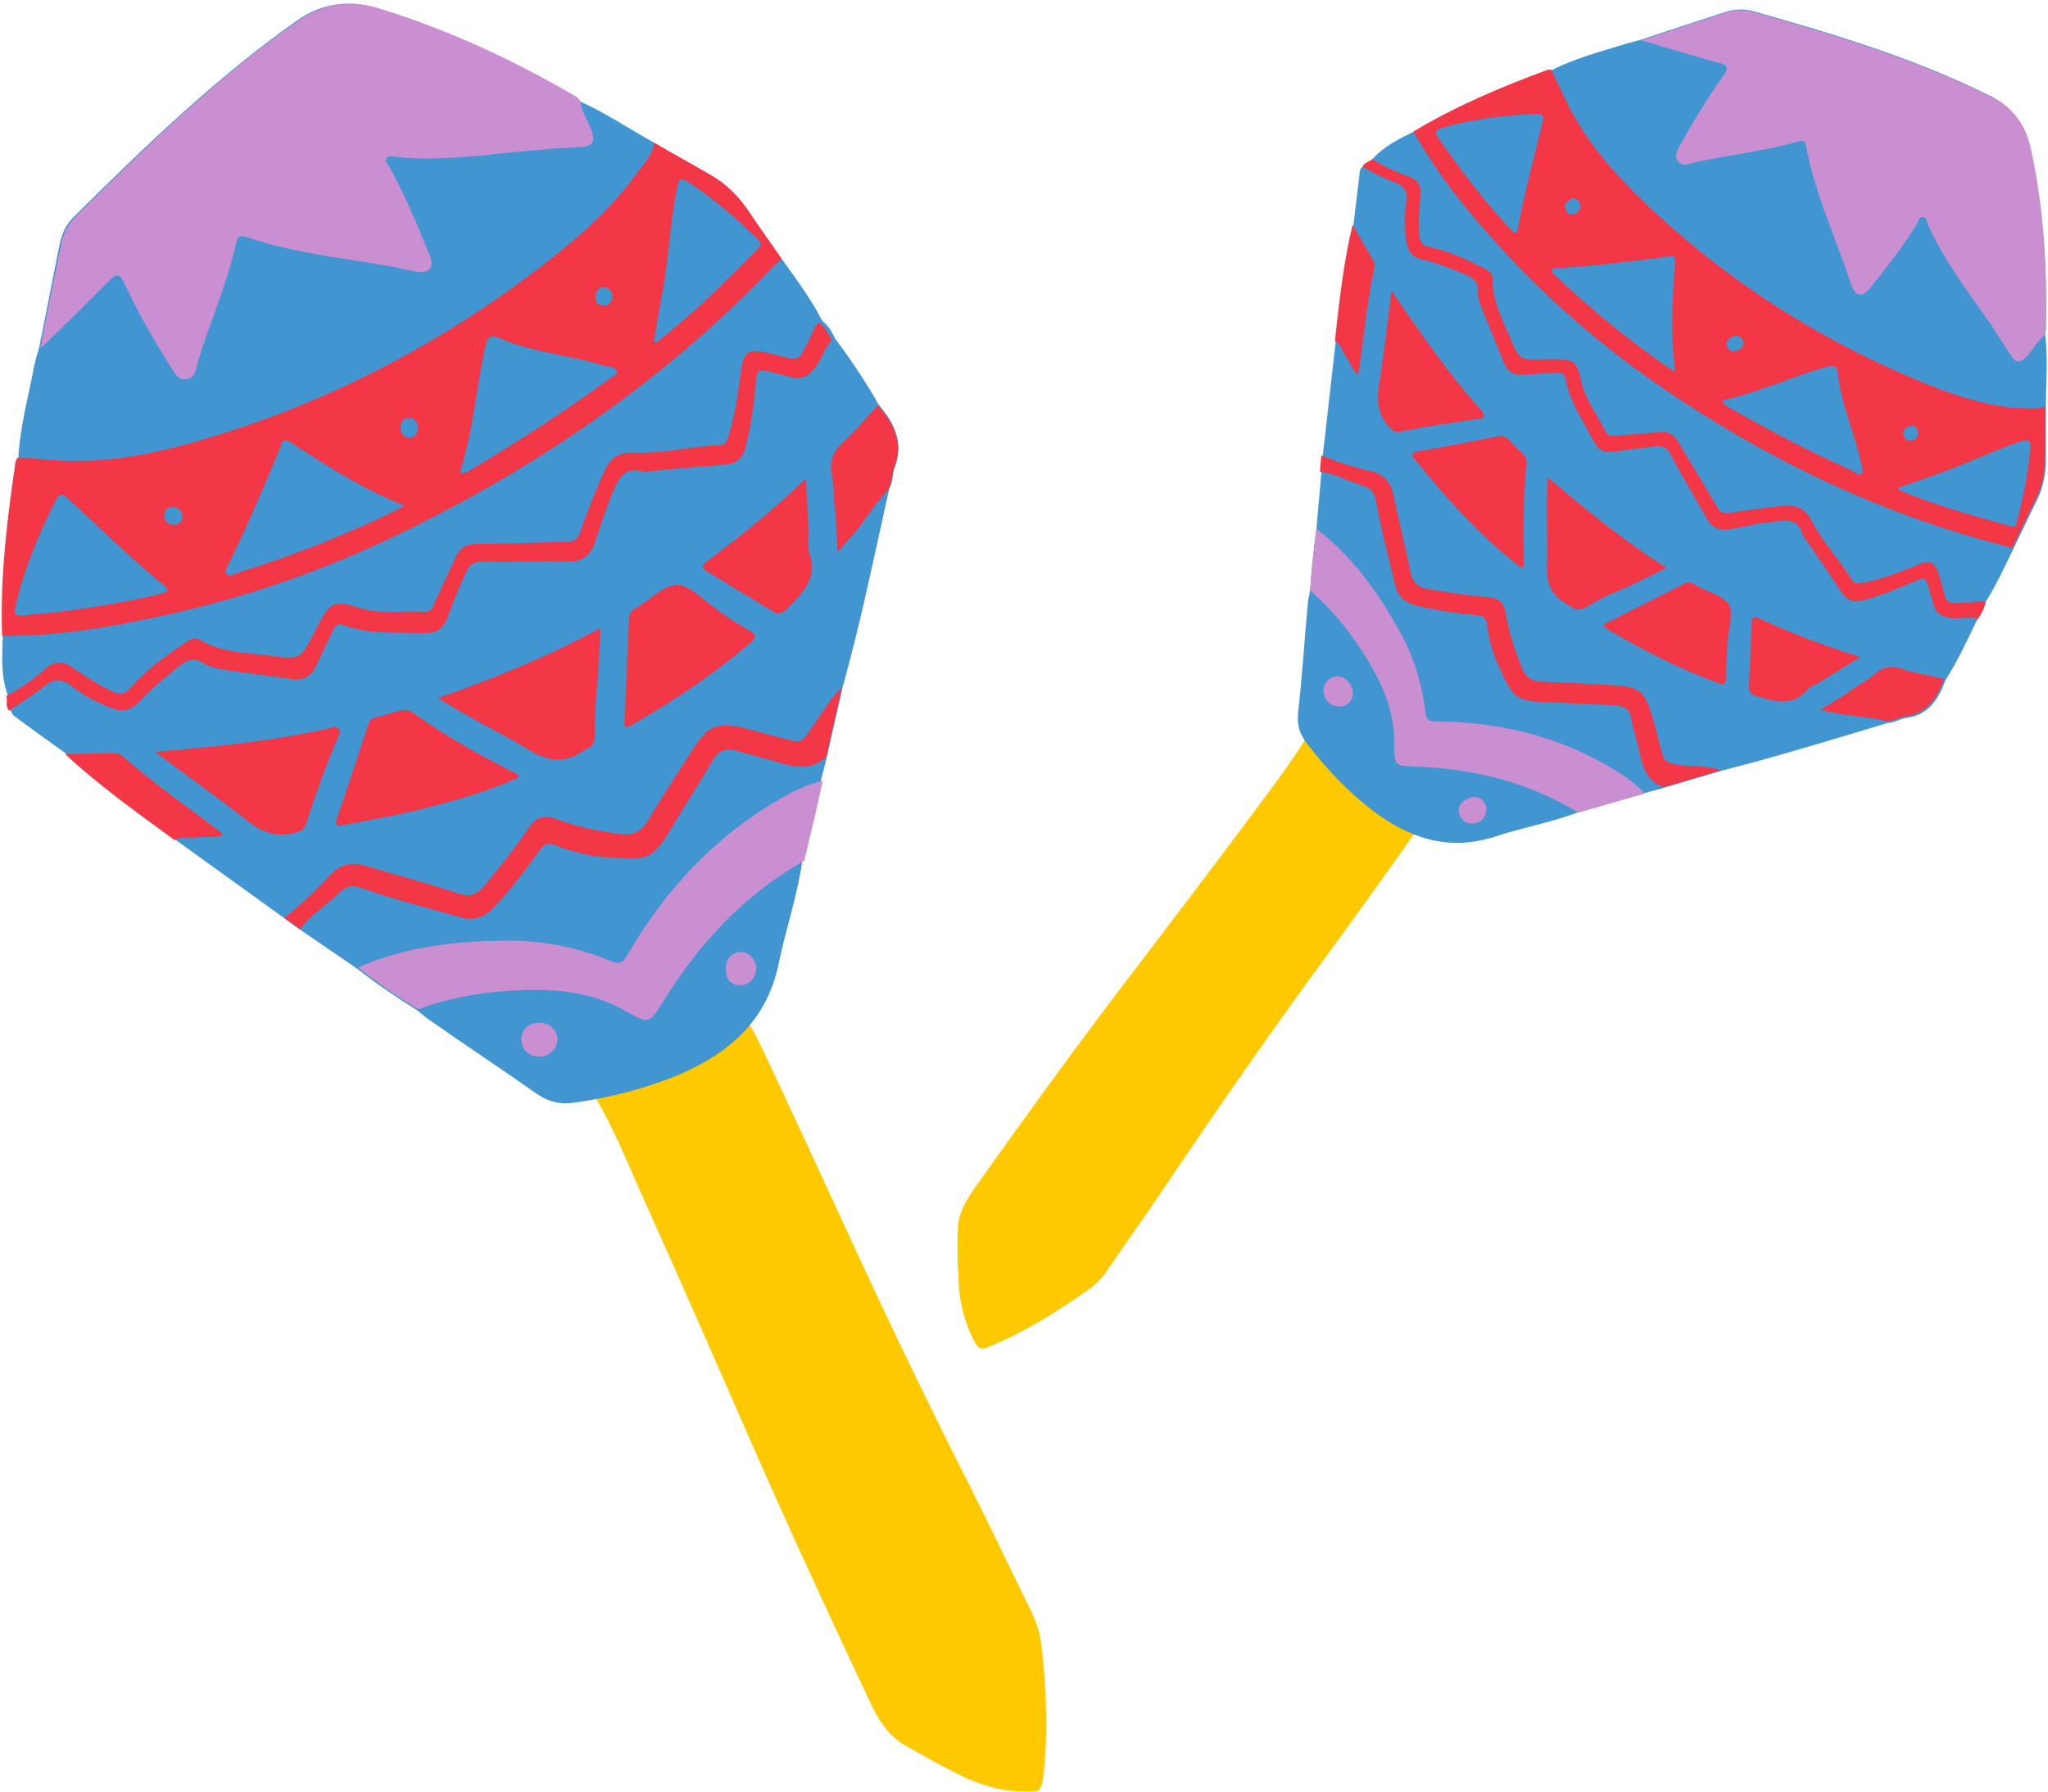 <?xml version="1.0" encoding="UTF-8" standalone="no"?><svg xmlns="http://www.w3.org/2000/svg" xmlns:xlink="http://www.w3.org/1999/xlink" fill="#000000" height="253.4" preserveAspectRatio="xMidYMid meet" version="1" viewBox="-0.2 -0.5 289.5 253.4" width="289.5" zoomAndPan="magnify"><g id="change1_1"><path d="M136.8,251.1c-3-1.4-6.1-3.1-9.2-4.9c-2.3-1.4-3.6-3.5-4.7-5.8c-5.7-12.1-11.3-24.2-16.7-36.5 c-5.3-12.1-10.6-24.2-16-36.2c-1.9-4.3-3.7-8.7-6.1-12.8c-1.1-1.8,0.1-2,1.5-2.8c3.1-1.6,6.2-3.1,9.4-4.6c1.8-0.9,3.7-1.8,5.4-2.8 c1-0.5,2.1-0.8,2.4-2.4c0.2-1.2,1.2-0.5,1.7,0.2c1.3,1.7,2.3,3.7,3.2,5.6c3.8,8,7.5,16.1,11.2,24.1c5.9,12.9,12,25.6,18.4,38.2 c2.8,5.6,5.5,11.3,8.3,17c0.7,1.5,1.2,3,1.4,4.6c0.7,6.1,1,12.3,0.3,18.5c-0.3,2.3-0.5,2.4-2.7,2.3 C142,252.8,139.5,252.2,136.8,251.1z M137.3,188.7c0.9,1.7,1,1.8,2.8,1c4.8-2,9.2-4.8,13.5-7.8c1.1-0.8,2.1-1.8,2.8-2.9 c3-4.4,6.1-8.7,9-13.1c6.7-9.9,13.5-19.7,20.5-29.3c4.4-6,8.8-12.1,13.1-18.2c1.1-1.5,2.1-3,2.8-4.7c0.3-0.6,0.4-1.6-0.6-1.3 c-1.2,0.4-1.9-0.3-2.7-0.7c-1.5-0.9-2.9-1.9-4.3-2.8c-2.4-1.7-4.8-3.4-7.2-5c-1.1-0.7-1.7-1.5-2.6,0c-2.1,3.4-4.5,6.6-6.9,9.8 c-6.6,8.9-13.4,17.8-20.1,26.6c-6.8,9-13.4,18.1-19.9,27.3c-1.2,1.7-2.3,3.6-2.3,5.8c-0.1,3,0,6,0.2,8.7 C135.7,184.5,136.3,186.7,137.3,188.7z" fill="#ffc900"/></g><g id="change2_1"><path d="M124,56.7c2.2,2.6,3.6,5.3,2.3,8.8c-0.4,1-0.2,2.1-0.8,3.1c-2.1,9.4-4,18.8-6.6,28.1 c-0.7,3.3-1.5,6.5-2.2,9.8c-0.3,1.2-0.6,2.3-0.9,3.5c-0.9,3.8-1.8,7.5-2.6,11.3c-0.7,4.9-2.3,9.5-3.3,14.3 c-1.6,8.1-6.9,12.7-14,15.8c-4.8,2-9.8,3.3-14.9,4c-2,0.3-3.7-0.1-5.4-1.3c-5.1-3.6-10.3-7-15.4-10.6c-0.5-0.4-1-0.8-1.5-1.2 c-2.9-1.8-5.8-3.8-8.5-5.9c-2.6-1.8-5.3-3.6-7.9-5.4c-0.7-0.5-1.5-1-2.2-1.6c-5.1-3.7-10.3-7.4-15.4-11.1 c-5.3-3.9-10.7-7.7-15.5-12.2c-2.5-1.8-4.9-3.5-7.3-5.3c-0.3-0.2-0.5-0.5-0.6-0.9c-0.6-0.6-0.2-1.4-0.4-2.1c-1-2.7-0.8-5.6-0.7-8.4 C-0.1,81.2,0.8,73,2.1,64.9c0-0.2,0.2-0.4,0.3-0.6c0.2-4.4,1.4-8.6,2.2-12.9c0.2-0.9,0.4-1.7,0.7-2.6c1-4.9,1.9-9.7,2.9-14.6 c0.3-1.6,1-3.1,2.2-4.2c9.9-9.8,19.9-19.5,31.4-27.6c3.7-2.6,7.6-2.9,11.4-1.7C63,3.7,72.2,8,81,13.2c0.2,0.1,0.4,0.3,0.5,0.5 c3.8,1.7,7.2,4,10.8,6c-0.2,1.2-0.8,2.1-1.5,3c0.7-0.9,1.3-1.8,1.5-3c2.7,1.6,5.5,3.1,8.2,4.7c1.9,1.1,3.5,2.7,4.8,4.5 c1.6,2.4,3.3,4.8,5,7.2c2,2.8,4.1,5.6,5.7,8.7c0.8,0.7,1.4,1.5,1.8,2.5C120.1,50.4,122.2,53.5,124,56.7z M289,57.1 c0-3.5,0.3-7-0.1-10.4c0-0.2,0.1-0.4,0.1-0.6c0.2-8.6-0.4-17.2-2.2-25.6c-0.7-3.3-2.5-6-6-7.6C270.3,7.7,259,4.3,247.7,1.1 c-1.4-0.4-2.7-0.3-4,0.1c-4,1.3-8,2.6-11.9,3.9c-0.7,0.2-1.5,0.4-2.2,0.6c-3.5,1.1-7.1,2-10.4,3.7c-0.2,0-0.4,0-0.6,0 c-6.5,2.4-12.9,5.1-18.9,8.7c-2.1,1-4.3,2.1-5.9,3.9c-0.4,0.4-1.2,0.5-1.4,1.1c-0.3,0.2-0.4,0.5-0.4,0.8c-0.3,2.5-0.6,5.1-0.9,7.6 c-1.3,5.4-1.9,10.9-2.5,16.4c-0.6,5.3-1.2,10.6-1.8,15.9c-0.1,0.8-0.2,1.5-0.2,2.3c-0.2,2.7-0.5,5.4-0.7,8.1 c-0.4,2.9-0.7,5.8-0.9,8.7c-0.1,0.5-0.2,1.1-0.3,1.6c-0.5,5.2-0.8,10.5-1.4,15.7c-0.2,1.8,0.2,3.1,1.3,4.5c2.7,3.5,5.6,6.6,9.1,9.3 c5.2,4,10.8,5.9,17.4,3.8c3.9-1.3,8-2,11.9-3.5c3.1-0.9,6.3-1.8,9.4-2.7c1-0.3,2-0.5,2.9-0.8c2.7-0.8,5.4-1.6,8.1-2.4 c7.9-2,15.6-4.4,23.3-6.7c0.9,0,1.7-0.6,2.6-0.7c3.1-0.4,4.5-2.6,5.5-5.3c1.7-2.7,3-5.5,4.4-8.4c0.5-0.7,0.9-1.5,1.1-2.4 c1.6-2.5,2.8-5.1,4.1-7.8c1.1-2.2,2.1-4.4,3.2-6.6c0.9-1.7,1.3-3.5,1.4-5.4C289,62.4,289,59.8,289,57.1c-0.9,0.3-1.9,0.3-2.8,0.2 C287.2,57.4,288.1,57.4,289,57.1z" fill="#4195d0"/></g><g><g id="change3_1"><path d="M105.8,88.7c0.9,0.5,0.9,1,0.2,1.6c-5.3,4.5-10.9,8.3-16.9,11.7c-1,0.6-1.1,0.4-1-0.9 c0.2-4.6,0.4-9.2,0.6-13.8c0-0.9,0.3-1.5,1.1-1.9c0.1,0,0.1-0.1,0.2-0.1c1.8-1.1,3.7-3.1,5.5-3.1c1.8,0,3.6,2.1,5.4,3.3 C102.4,86.7,104.1,87.7,105.8,88.7z M82.5,105.5c0,0,0.1-0.1,0.2-0.1c0.9-0.3,1.2-1,1.2-2c0-1.9,0-3.8,0.2-5.7 c0.3-3,0.4-6.1,0.6-9.4c-7.4,4-14.9,7.1-23,9.9c4.4,2.8,8.7,4.8,12.8,7.3C77.4,107.3,79.9,107.4,82.5,105.5z M15.5,99.6 c1.6,0.6,2.8,0.4,4-0.9c1.7-1.9,3.7-3.4,5.6-5c1.1-0.9,2.1-1.3,3.5-0.4c0.8,0.5,1.9,0.7,2.9,0.9c3.1,0.5,6.3,0.8,9.4,1.3 c1.6,0.2,2.8-0.2,3.5-1.7c0.8-1.7,1.6-3.3,2.4-5c0.3-0.7,0.7-1.3,1.6-0.9c3.5,1.3,7.2,1,10.8,1.1c2.5,0.1,3.2-0.4,4.1-2.8 c0.7-2,1.5-3.9,2.4-5.8c0.5-1.1,1.1-1.5,2.3-1.5c4.1,0.1,8.1-0.1,12.2,0c2,0,3.1-0.9,3.7-2.7c0.8-2.4,1.6-4.9,2.6-7.3 c0.8-1.9,1.7-3.5,4.2-2.7c0.4,0.1,0.8-0.1,1.2-0.1c3.1-0.3,6.2-0.6,9.3-0.8c2.8-0.2,3.6-0.6,4.2-3.4c0.6-2.6,1-5.3,1.2-8 c0.2-2.3,0.3-2.3,2.5-1.7c0.7,0.2,1.4,0.3,2.1,0.5c1.9,0.7,3.1-0.1,4.1-1.6c0.8-1.1,1.1-2.6,2.1-3.5c-0.5-0.9-1-1.8-1.8-2.5 c-0.7,0.4-0.8,1.2-1.1,1.8c-2.2,4.2-1.2,3.6-5.8,2.6c-3.2-0.8-3.8-0.4-4.2,2.8c-0.4,3-0.8,5.9-1.7,8.8c-0.2,0.6-0.4,1.3-1.2,1.3 c-4.1,0.2-8.1,1.3-12.2,1.1c-2-0.1-3.3,0.7-4.1,2.5c-1.3,2.8-2.4,5.6-3.4,8.5c-0.3,0.9-0.7,1.6-1.8,1.6c-4.3,0.1-8.5,0.3-12.8,0.3 c-1.5,0-2.5,0.5-3.1,1.9c-1,2.2-2.1,4.5-3.1,6.7C61,85.4,60.7,86,59.9,86c-3.2-0.2-6.4,0.4-9.5-0.6c-3.2-1-3.9-1-5.8,2.8 c-0.1,0.2-0.2,0.4-0.3,0.6c-2,3.9-2,4-6.3,3.4c-3.4-0.4-6.8-0.4-9.9-2.2c-0.9-0.5-1.6,0-2.3,0.5c-2.7,1.8-5.4,3.8-7.6,6.3 c-0.8,0.9-1.5,0.9-2.5,0.5c-2.1-1-4-2.3-5.8-3.5C8.6,92.9,7.4,93,6.3,94c-1.7,1.5-3.5,2.8-5.6,3.9c0.2,0.7-0.2,1.5,0.4,2.1 c1.7-1.2,3.4-2.2,5-3.5c1.3-1,2.3-1.1,3.7-0.1C11.5,97.8,13.4,98.8,15.5,99.6z M58.2,100.3c-0.6-0.4-1.2-0.5-1.9-0.3 c-1.1,0.3-2.2,0.7-3.3,0.9c-0.7,0.2-1,0.5-1.2,1.2c-1.4,4.3-2.8,8.6-4.3,12.9c-0.5,1.3,0,1.4,1.1,1.1c4.4-0.8,8.8-1.6,13.1-2.8 c3.9-1,7.7-2.2,11.5-3.9c-0.3-0.4-0.3-0.5-0.4-0.5C67.8,106.4,62.8,103.6,58.2,100.3z M110.9,85.7c2.2-2.2,4.6-4.3,3.3-8 c-0.3-0.9-0.1-1.9-0.1-2.9c-0.1-2.4-0.2-4.7-0.4-7.6c-4.7,4.5-9.3,8.2-14,11.7c-1,0.7-0.4,1.1,0.2,1.5c3,1.8,5.9,3.6,8.9,5.4 C109.6,86.4,110.2,86.4,110.9,85.7z M110.5,103.9c-1.9-0.5-3.8-1-5.7-1.5c-3.6-0.8-4.9-0.3-6.9,2.8c-2.2,3.4-4.4,6.8-6.5,10.3 c-1,1.7-2.3,2.2-4.2,1.9c-2.9-0.4-5.8-1-8.5-2c-2.1-0.8-3.2-0.4-4.4,1.5c-1.8,2.7-3.9,5.2-5.9,7.7c-1.1,1.4-2.2,1.8-3.9,1.2 c-4.2-1.4-8.5-2.5-12.7-3.8c-2.2-0.7-3.9-0.4-5.5,1.4c-1.9,2.1-4.1,4.1-6.3,5.9c0.7,0.5,1.5,1,2.2,1.6c1.5-2.1,3.8-3.4,5.6-5.2 c1-1,2-1.1,3.2-0.6c4.6,1.6,9.3,2.8,13.9,4.1c1.9,0.5,3.3,0.1,4.7-1.4c2.4-2.5,4.5-5.3,6.5-8.1c0.6-0.9,1.2-1.1,2.2-0.7 c2.2,0.9,4.6,1.5,7,1.7c5.8,0.4,6.5,0.8,9.6-4.4c1.8-3.1,3.8-6.1,5.6-9.2c0.8-1.4,1.9-2,3.6-1.4c1.5,0.5,3.1,0.8,4.7,1.3 c2.7,0.8,5.4,1.8,7.8-0.5c0.7-3.3,1.5-6.5,2.2-9.8c-1.7,1.6-2.8,3.7-4.2,5.6C113.1,104.6,113.1,104.6,110.5,103.9z M119,62 c-1.5,1.4-2,2.8-1.6,4.7c0.3,1.5,0.2,3,0.4,4.5c0.3,2,0.2,3.9,0.4,6.4c0.9-1.1,1.5-1.8,2.1-2.4c1.8-2,3.1-4.5,5.1-6.5 c0.5-1,0.4-2.1,0.8-3.1c1.4-3.5-0.1-6.2-2.3-8.8C122.3,58.5,120.8,60.4,119,62z M24.4,86.2c-8,1.8-16.1,3.3-24.3,3.2 c-0.3-8.3,0.7-16.4,1.9-24.6c0-0.2,0.2-0.4,0.3-0.6c1.9,0.1,3.8,0.3,5.7,0.4c8,0.5,15.7-1.4,23.3-3.8C46.5,56,60.7,48.7,73.6,39.2 c5.9-4.4,11.6-8.9,16-14.9c1-1.4,2.4-2.7,2.7-4.6c2.7,1.6,5.5,3.1,8.2,4.7c1.9,1.1,3.5,2.7,4.8,4.5c1.6,2.4,3.3,4.8,5,7.2 c-0.4,0.4-0.8,0.7-1.2,1.1C94.5,52.5,77.5,64.4,58.7,73.8C47.8,79.3,36.3,83.5,24.4,86.2z M92.2,47.9c0.3,0,0.4,0,0.4,0 c5.2-4,9.8-8.6,14.4-13.3c0.5-0.5,0.4-0.9-0.1-1.3c-3-2.9-6.2-5.7-9.7-8c-1.1-0.7-1.5-0.6-1.7,0.8c-0.9,4.4-1.1,8.8-1.8,13.2 C93.2,42.1,92.7,44.9,92.2,47.9z M84,41.5c-0.1,0.8,0.4,1.2,1.2,1.2c0.8,0,1.1-0.6,1.2-1.3c-0.1-0.7-0.5-1.2-1.3-1.3 C84.2,40.2,84,40.9,84,41.5z M64.8,66.3c0.8,0.2,1.2-0.1,1.6-0.4c6.7-4,13.2-8.2,19.5-12.8c0.4-0.3,1.2-0.5,1.1-1.1 c-0.1-0.6-0.9-0.6-1.5-0.7c-5-1.6-10.3-1.9-15.1-4c-1.4-0.6-1.7-0.1-2,1.2C67.1,54.4,66.7,60.5,64.8,66.3z M56.4,59.9 c0,0.7,0.3,1.4,1.2,1.5c0.9,0,1.2-0.6,1.3-1.4c-0.1-0.8-0.4-1.4-1.3-1.4C56.9,58.6,56.4,59.1,56.4,59.9z M31.9,80.7 c0.4,0.4,0.8,0,1.2-0.1c4.1-1.3,8.2-2.7,12.2-4.3c3.8-1.6,7.6-3.1,11.7-5.3c-6.1-2.4-11.1-5.7-16.2-9c-1.1-0.7-1.2,0.2-1.4,0.8 C37.1,68.4,34.7,74,32,79.5C31.8,79.9,31.5,80.3,31.9,80.7z M22.9,82.2c-4.8-3.9-9.1-8.2-13.6-12.3c-0.7-0.7-1.1-0.6-1.6,0.3 C5.3,75,3.2,79.9,2,85.2c-0.3,1.1,0,1.5,1.3,1.3c0.7-0.1,1.5-0.2,2.3-0.2c5.7-0.6,11.3-1.5,16.8-2.8C23.3,83.2,24,83.1,22.9,82.2z M24.4,73.7c0.8,0,1.2-0.5,1.2-1.3c-0.2-0.7-0.6-1.3-1.5-1.2c-0.8,0-1.1,0.6-1.1,1.4C23.2,73.3,23.6,73.7,24.4,73.7z M43.1,115.9 c1.3-4,2.7-7.9,4.3-11.8c0.2-0.5,0.7-1,0.3-1.5c-0.4-0.5-1-0.2-1.5-0.1c-7.9,1.8-16,2.6-24.5,3.3c4.5,3.4,8.8,6.4,13,9.7 c2,1.6,4,2.4,6.6,1.8C42.3,117.1,42.8,116.8,43.1,115.9z M15.8,106c-2.3,0-4.5,0.1-6.8,0.1c4.8,4.5,10.2,8.3,15.5,12.2 c1-0.7,2.2-0.2,3.3-0.4c1.1-0.2,2.3,0.2,3.6-0.4c-4.9-3.8-9.9-7.2-14.4-11.2C16.6,106.1,16.2,106,15.8,106z M190.1,50 c0.6,0.8,0.8,1.8,1.7,2.5c0.8-5.2,1.2-10.2,2.3-15.2c0.1-0.4-0.1-0.7-0.2-1c-1-1.7-1.9-3.3-2.9-5c-1.3,5.4-1.9,10.9-2.5,16.4 C189.4,48.2,189.6,49.3,190.1,50z M239.6,82.3c0,0-0.1,0-0.1-0.1c-0.6-0.4-1.2-0.4-1.8-0.1c-3.4,1.8-6.9,3.5-10.4,5.3 c-1,0.4-1.1,0.6-0.2,1.1c5,3,10.2,5.6,15.6,7.6c0.8,0.3,1.1,0.1,1.1-0.8c0-1.7,0.1-3.3,0.2-5c0.1-1.8,0.9-4,0.2-5.3 C243.4,83.7,241.1,83.2,239.6,82.3z M278.4,84.7c-4,0.1-3.2,0.6-4.3-3.2c-0.8-2.7-1.2-3-3.8-1.9c-2.3,0.9-4.7,1.9-7.2,2.3 c-0.5,0.1-1.1,0.3-1.5-0.4c-1.8-2.9-4.2-5.4-5.8-8.5c-0.8-1.5-1.9-2.1-3.6-2c-2.6,0.2-5.1,0.6-7.7,1c-0.8,0.1-1.4,0.2-1.9-0.7 c-1.8-3.1-3.7-6.1-5.5-9.2c-0.6-1.1-1.4-1.6-2.7-1.5c-2.1,0.2-4.1,0.3-6.2,0.5c-0.6,0-1.1,0.1-1.4-0.5c-1.2-2.4-2.9-4.6-3.5-7.2 c-0.6-2.8-0.9-3.2-4.4-3.1c-0.2,0-0.4,0-0.6,0c-3.7,0.1-3.7,0.2-5.1-3.2c-1.1-2.6-2.5-5.2-2.4-8.2c0-0.8-0.7-1.2-1.3-1.5 c-2.5-1.3-5-2.4-7.7-3c-1-0.2-1.3-0.7-1.4-1.7c-0.1-1.9,0-3.8,0.2-5.7c0.1-1.3-0.4-2.1-1.6-2.5c-1.8-0.7-3.6-1.4-5.2-2.5 c-0.4,0.4-1.2,0.5-1.4,1.1c1.5,0.8,3,1.6,4.6,2.2c1.3,0.5,1.8,1.3,1.6,2.7c-0.3,1.8-0.3,3.7,0,5.6c0.2,1.4,0.8,2.3,2.3,2.6 c2.1,0.5,4,1.3,6,2.1c1.1,0.5,1.9,1,1.8,2.4c-0.1,0.8,0.3,1.7,0.6,2.5c1,2.5,2,4.9,3,7.4c0.5,1.3,1.3,2,2.7,1.9 c1.6-0.1,3.1-0.2,4.7-0.3c0.6,0,1.2,0,1.4,0.8c0.5,3.1,2.3,5.7,3.7,8.4c1,1.9,1.6,2.2,3.8,1.9c1.7-0.3,3.5-0.5,5.3-0.7 c1-0.1,1.5,0.2,2,1.1c1.6,3,3.4,6,5.1,9c0.8,1.5,1.9,1.9,3.5,1.6c2.1-0.4,4.3-0.9,6.4-1.1c1.7-0.2,3.2-0.2,3.7,1.9 c0.1,0.3,0.4,0.6,0.6,0.9c1.5,2.2,3,4.3,4.4,6.5c1.3,2,1.9,2.4,4.2,1.7c2.2-0.6,4.3-1.5,6.4-2.4c1.8-0.8,1.8-0.7,2.3,1.1 c0.2,0.6,0.4,1.2,0.5,1.7c0.3,1.6,1.3,2.2,2.9,2.3c1.2,0.1,2.3-0.3,3.5,0.1c0.5-0.7,0.9-1.5,1.1-2.4 C279.6,84.4,279,84.6,278.4,84.7z M264.7,94.9c-0.9,0.8-2.1,1.4-3.1,2.1c-1.3,1-2.8,1.8-4.5,2.9c1.2,0.2,1.9,0.4,2.6,0.5 c2.3,0.5,4.6,0.4,6.8,1.1c0.9,0,1.7-0.6,2.6-0.7c3.1-0.4,4.5-2.6,5.5-5.3c-2-0.5-4-0.8-5.9-1.4C267.2,93.5,265.9,93.8,264.7,94.9z M234.5,105.1c-0.4-1.6-0.8-3.2-1.3-4.8c-0.9-3-1.8-3.7-5-3.9c-3.4-0.2-6.8-0.4-10.3-0.5c-1.7,0-2.6-0.8-3.1-2.3 c-0.9-2.3-1.7-4.6-2.1-7.1c-0.3-1.9-1-2.5-2.9-2.6c-2.7-0.2-5.4-0.7-8.1-1.1c-1.4-0.2-2.2-0.9-2.5-2.3c-0.7-3.7-1.7-7.3-2.4-10.9 c-0.4-1.9-1.3-3-3.3-3.5c-2.4-0.5-4.7-1.3-6.9-2.2c-0.1,0.8-0.2,1.5-0.2,2.3c2.2,0.3,4.1,1.4,6.1,2c1.1,0.3,1.6,1,1.8,2.1 c0.7,4,1.8,8,2.7,11.9c0.4,1.6,1.3,2.5,2.9,2.9c2.8,0.7,5.7,1.1,8.7,1.4c0.9,0.1,1.3,0.4,1.4,1.3c0.2,2,0.8,4,1.6,5.8 c2.1,4.4,2.1,5.1,7.2,5.2c3,0.1,6,0.3,9.1,0.4c1.4,0.1,2.3,0.5,2.5,2c0.2,1.3,0.7,2.6,1,4c0.5,2.3,0.9,4.7,3.6,5.6 c2.7-0.8,5.4-1.6,8.1-2.4c-1.9-0.6-3.9-0.6-5.8-0.7C235,107.2,235.1,107.3,234.5,105.1z M288.9,57c0,2.7,0,5.3-0.1,8 c0,1.9-0.5,3.7-1.4,5.4c-1.1,2.2-2.1,4.4-3.2,6.6c-0.4-0.1-0.9-0.3-1.3-0.4c-17.2-4.4-33-12-47.6-21.9 c-8.5-5.8-16.4-12.5-23.3-20.1c-4.7-5.1-9-10.4-12.4-16.5c6-3.6,12.4-6.3,18.9-8.7c0.2-0.1,0.4,0,0.6,0c0.7,1.5,1.4,2.9,2.1,4.4 c2.9,6.1,7.5,11,12.4,15.6c9.9,9.2,21.1,16.6,33.4,22.2c5.6,2.5,11.3,4.9,17.5,5.6C285.9,57.1,287.4,57.5,288.9,57z M217,15.6 c-4.5,0.2-9,0.7-13.4,2c-0.9,0.3-1.1,0.6-0.4,1.5c0.3,0.5,0.7,1,1.1,1.6c2.8,3.9,5.7,7.7,9,11.2c0.5,0.5,0.9,1,1.1-0.2 c0.9-5.1,2.3-10,3.5-15.1C218,15.9,217.9,15.6,217,15.6z M244,48.6c0.3,0.7,0.9,0.6,1.6,0.4c0.5-0.4,0.9-0.9,0.5-1.5 c-0.3-0.5-0.9-0.7-1.4-0.4C244,47.5,243.6,48,244,48.6z M221.2,29.3c0.3,0.6,0.8,0.7,1.5,0.3c0.4-0.4,0.7-0.9,0.3-1.6 c-0.4-0.6-0.9-0.6-1.4-0.2C221,28.2,220.9,28.7,221.2,29.3z M236.6,52.1c-0.7-5.5-0.4-10.6,0-15.6c0.1-1.1-0.7-0.8-1.2-0.7 c-5.1,0.7-10.2,1.3-15.3,1.6c-0.3,0-0.8-0.1-0.9,0.3c-0.1,0.4,0.3,0.6,0.5,0.8c2.6,2.5,5.4,4.9,8.2,7.2 C230.6,47.8,233.3,50,236.6,52.1z M262.9,65.1c-0.9-4.3-2.8-8.3-3.3-12.7c-0.1-1.3-0.7-1.3-1.7-1c-4.9,1.4-9.5,3.6-14.6,4.7 c0.2,0.7,0.6,0.9,0.9,1c5.7,3.3,11.5,6.3,17.5,9c0.4,0.2,0.8,0.7,1.2,0.4C263.3,66.1,263,65.5,262.9,65.1z M269,61.3 c0.3,0.6,0.9,0.6,1.4,0.4c0.5-0.4,0.7-0.9,0.4-1.5c-0.3-0.7-0.9-0.5-1.4-0.3C268.8,60.2,268.7,60.7,269,61.3z M285.5,61.9 c-3.6,1.2-6.9,2.8-10.4,4.1c-2.3,0.9-4.6,1.6-7,2.5c0.1,0.2,0.1,0.3,0.2,0.3c5.1,2.2,10.4,3.6,15.7,5.1c0.6,0.2,0.8-0.1,0.9-0.6 c0.9-3.4,1.6-6.9,1.9-10.4C286.9,61.8,286.6,61.6,285.5,61.9z M262.8,92.4c-5.2-1.6-9.9-3.4-14.4-5.5c-0.9-0.4-1,0.1-1,0.8 c-0.1,2.9-0.2,5.8-0.4,8.8c0,0.8,0.3,1.2,1,1.4c2.5,0.7,5,1.7,7.2-0.8c0.5-0.6,1.4-0.8,2.1-1.3C259,94.7,260.7,93.7,262.8,92.4z M215,63.6c-0.7-0.7-1.4-1.3-2-2c-0.4-0.4-0.8-0.5-1.4-0.4c-3.8,0.7-7.5,1.5-11.3,2.1c-1.2,0.2-1,0.6-0.4,1.3 c2.4,2.9,4.8,5.8,7.5,8.5c2.3,2.4,4.8,4.7,7.6,6.8c0.1-0.3,0.2-0.4,0.2-0.5c-0.1-4.8-0.1-9.6,0.4-14.4 C215.7,64.5,215.4,64,215,63.6z M196.5,40.6c-0.6,4.7-1.1,9.2-1.8,13.6c-0.3,2.1-0.1,3.9,1.4,5.6c0.5,0.6,1,0.9,1.8,0.7 c3.5-0.7,6.9-1.2,10.4-1.7c0.4-0.1,1,0.1,1.2-0.4c0.2-0.5-0.3-0.8-0.6-1.2C204.4,52.1,200.5,46.5,196.5,40.6z M221.8,85.2 c0,0,0.1,0.1,0.1,0.1c0.6,0.5,1.2,0.5,2,0.1c1.4-0.8,2.8-1.6,4.3-2.2c2.4-1,4.7-2.2,7.2-3.4c-6-3.8-11.3-8.1-16.8-12.8 c-0.3,4.4,0,8.4-0.1,12.4C218.3,82.2,219.3,84,221.8,85.2z" fill="#f33746"/></g><g id="change4_1"><path d="M78.6,146.3c0.1,1.4-1.1,2.6-2.6,2.6c-1.4,0-2.5-1-2.5-2.4c0-1.4,1-2.4,2.6-2.4 C77.4,144.1,78.5,145.1,78.6,146.3z M104.5,134.1c-1.5,0.1-2.1,1.1-2.1,2.4c0,1.3,0.5,2.2,1.9,2.3c1.3,0.1,2.4-1,2.4-2.4 C106.7,135.2,105.7,134.1,104.5,134.1z M58.5,37.9c2,0.3,2.8-0.5,2-2.4c-1.7-4.2-3.4-8.3-5.6-12.3c-0.2-0.4-0.8-0.9-0.4-1.4 c0.3-0.4,0.9-0.1,1.4-0.1c6.7,0.7,13.4-0.5,20.1-1c2-0.2,3.9-0.3,5.9-0.4c1.7-0.1,2.1-0.8,1.5-2.4c-0.5-1.4-1.4-2.6-1.6-4.2 c-0.2-0.2-0.3-0.4-0.5-0.5C72.4,8,63.2,3.7,53.4,0.7C49.6-0.5,45.8-0.2,42,2.4c-11.5,8-21.5,17.8-31.4,27.6 c-1.2,1.2-1.9,2.6-2.2,4.2c-1,4.9-2,9.7-2.9,14.6c3.3-3.2,6.5-6.3,9.7-9.6c1-1,1.5-1.1,2.2,0.4c1.9,4.1,4.2,8.1,6.6,11.9 c0.5,0.8,1,1.8,2.2,1.6c1.2-0.2,1.3-1.3,1.5-2.2c1.7-5.7,4.2-11.2,5.5-17.1c0.2-0.8,0.4-1.1,1.4-0.8c6.7,2.3,13.8,3,20.7,4.2 C56.4,37.5,57.5,37.7,58.5,37.9z M88.5,134.5c-0.7,1.1-1.1,1.4-2.3,0.9c-4.6-1.9-9.4-2.9-14.4-2.9c-7.4,0-14.6,0.8-21.4,3.8 c2.7,2.1,5.5,4.1,8.5,5.9c4.1-1.5,8.3-2.3,12.7-2.6c5.9-0.4,11.6-0.1,16.9,3c3,1.7,3.1,1.6,5-1.4c5.1-8.3,11.5-15.2,20-20 c0.9-3.8,1.8-7.5,2.6-11.3c-2,0.5-3.9,1.3-5.6,2.3C101,117.6,93.9,125.2,88.5,134.5z M286.9,20.6c-0.7-3.3-2.5-6-6-7.6 C270.3,7.8,259,4.4,247.7,1.2c-1.4-0.4-2.7-0.3-4,0.1c-4,1.3-8,2.6-11.9,3.9c3.7,1.1,7.4,2.2,11,3.2c1.2,0.3,1.4,0.7,0.6,1.8 c-2.2,3.1-4.2,6.4-6.1,9.8c-0.4,0.7-0.9,1.5-0.3,2.3c0.6,0.8,1.5,0.4,2.2,0.2c4.9-1.1,10-1.6,14.8-3c0.6-0.2,1-0.1,1.1,0.7 c1.1,5.9,3.5,11.4,5.5,17c0.3,0.9,0.6,1.7,0.9,2.6c0.6,1.6,1.5,1.8,2.6,0.5c2.4-3,4.7-5.9,6.7-9.2c0.2-0.4,0.3-1,0.9-0.9 c0.4,0.1,0.5,0.6,0.6,1c2.3,5.2,5.8,9.7,9,14.3c0.9,1.4,1.8,2.8,2.7,4.2c0.8,1.2,1.4,1.2,2.4,0.1c0.8-0.9,1.4-2.1,2.4-2.9 c0-0.2,0.1-0.4,0.1-0.6C289.3,37.6,288.7,29,286.9,20.6z M187.9,95.4c-1,0.6-1.3,1.8-0.7,2.9c0.6,1.1,2,1.4,3,0.8 c0.9-0.6,1.1-1.8,0.5-2.8C190,95.2,188.9,94.8,187.9,95.4z M202.9,101.5c-1.1,0-1.5-0.2-1.6-1.3c-0.5-4.1-1.7-8.1-3.8-11.7 c-3-5.4-6.6-10.4-11.6-14.2c-0.4,2.9-0.7,5.8-0.9,8.7c2.8,2.4,5.1,5.2,7.1,8.2c2.7,4.1,4.9,8.5,4.8,13.7c0,2.9,0.1,2.9,3.1,3 c8.2,0.3,15.9,2.2,22.9,6.5c3.1-0.9,6.3-1.8,9.4-2.7c-1.2-1.3-2.6-2.3-4-3.2C220.5,103.7,212,101.6,202.9,101.5z M207.1,112.5 c-0.9,0.5-1.4,1.3-0.9,2.4c0.5,1,1.7,1.3,2.7,0.8c0.9-0.5,1.3-1.7,0.8-2.6C209.1,112,208.1,112,207.1,112.5z" fill="#c98fd0"/></g></g></svg>